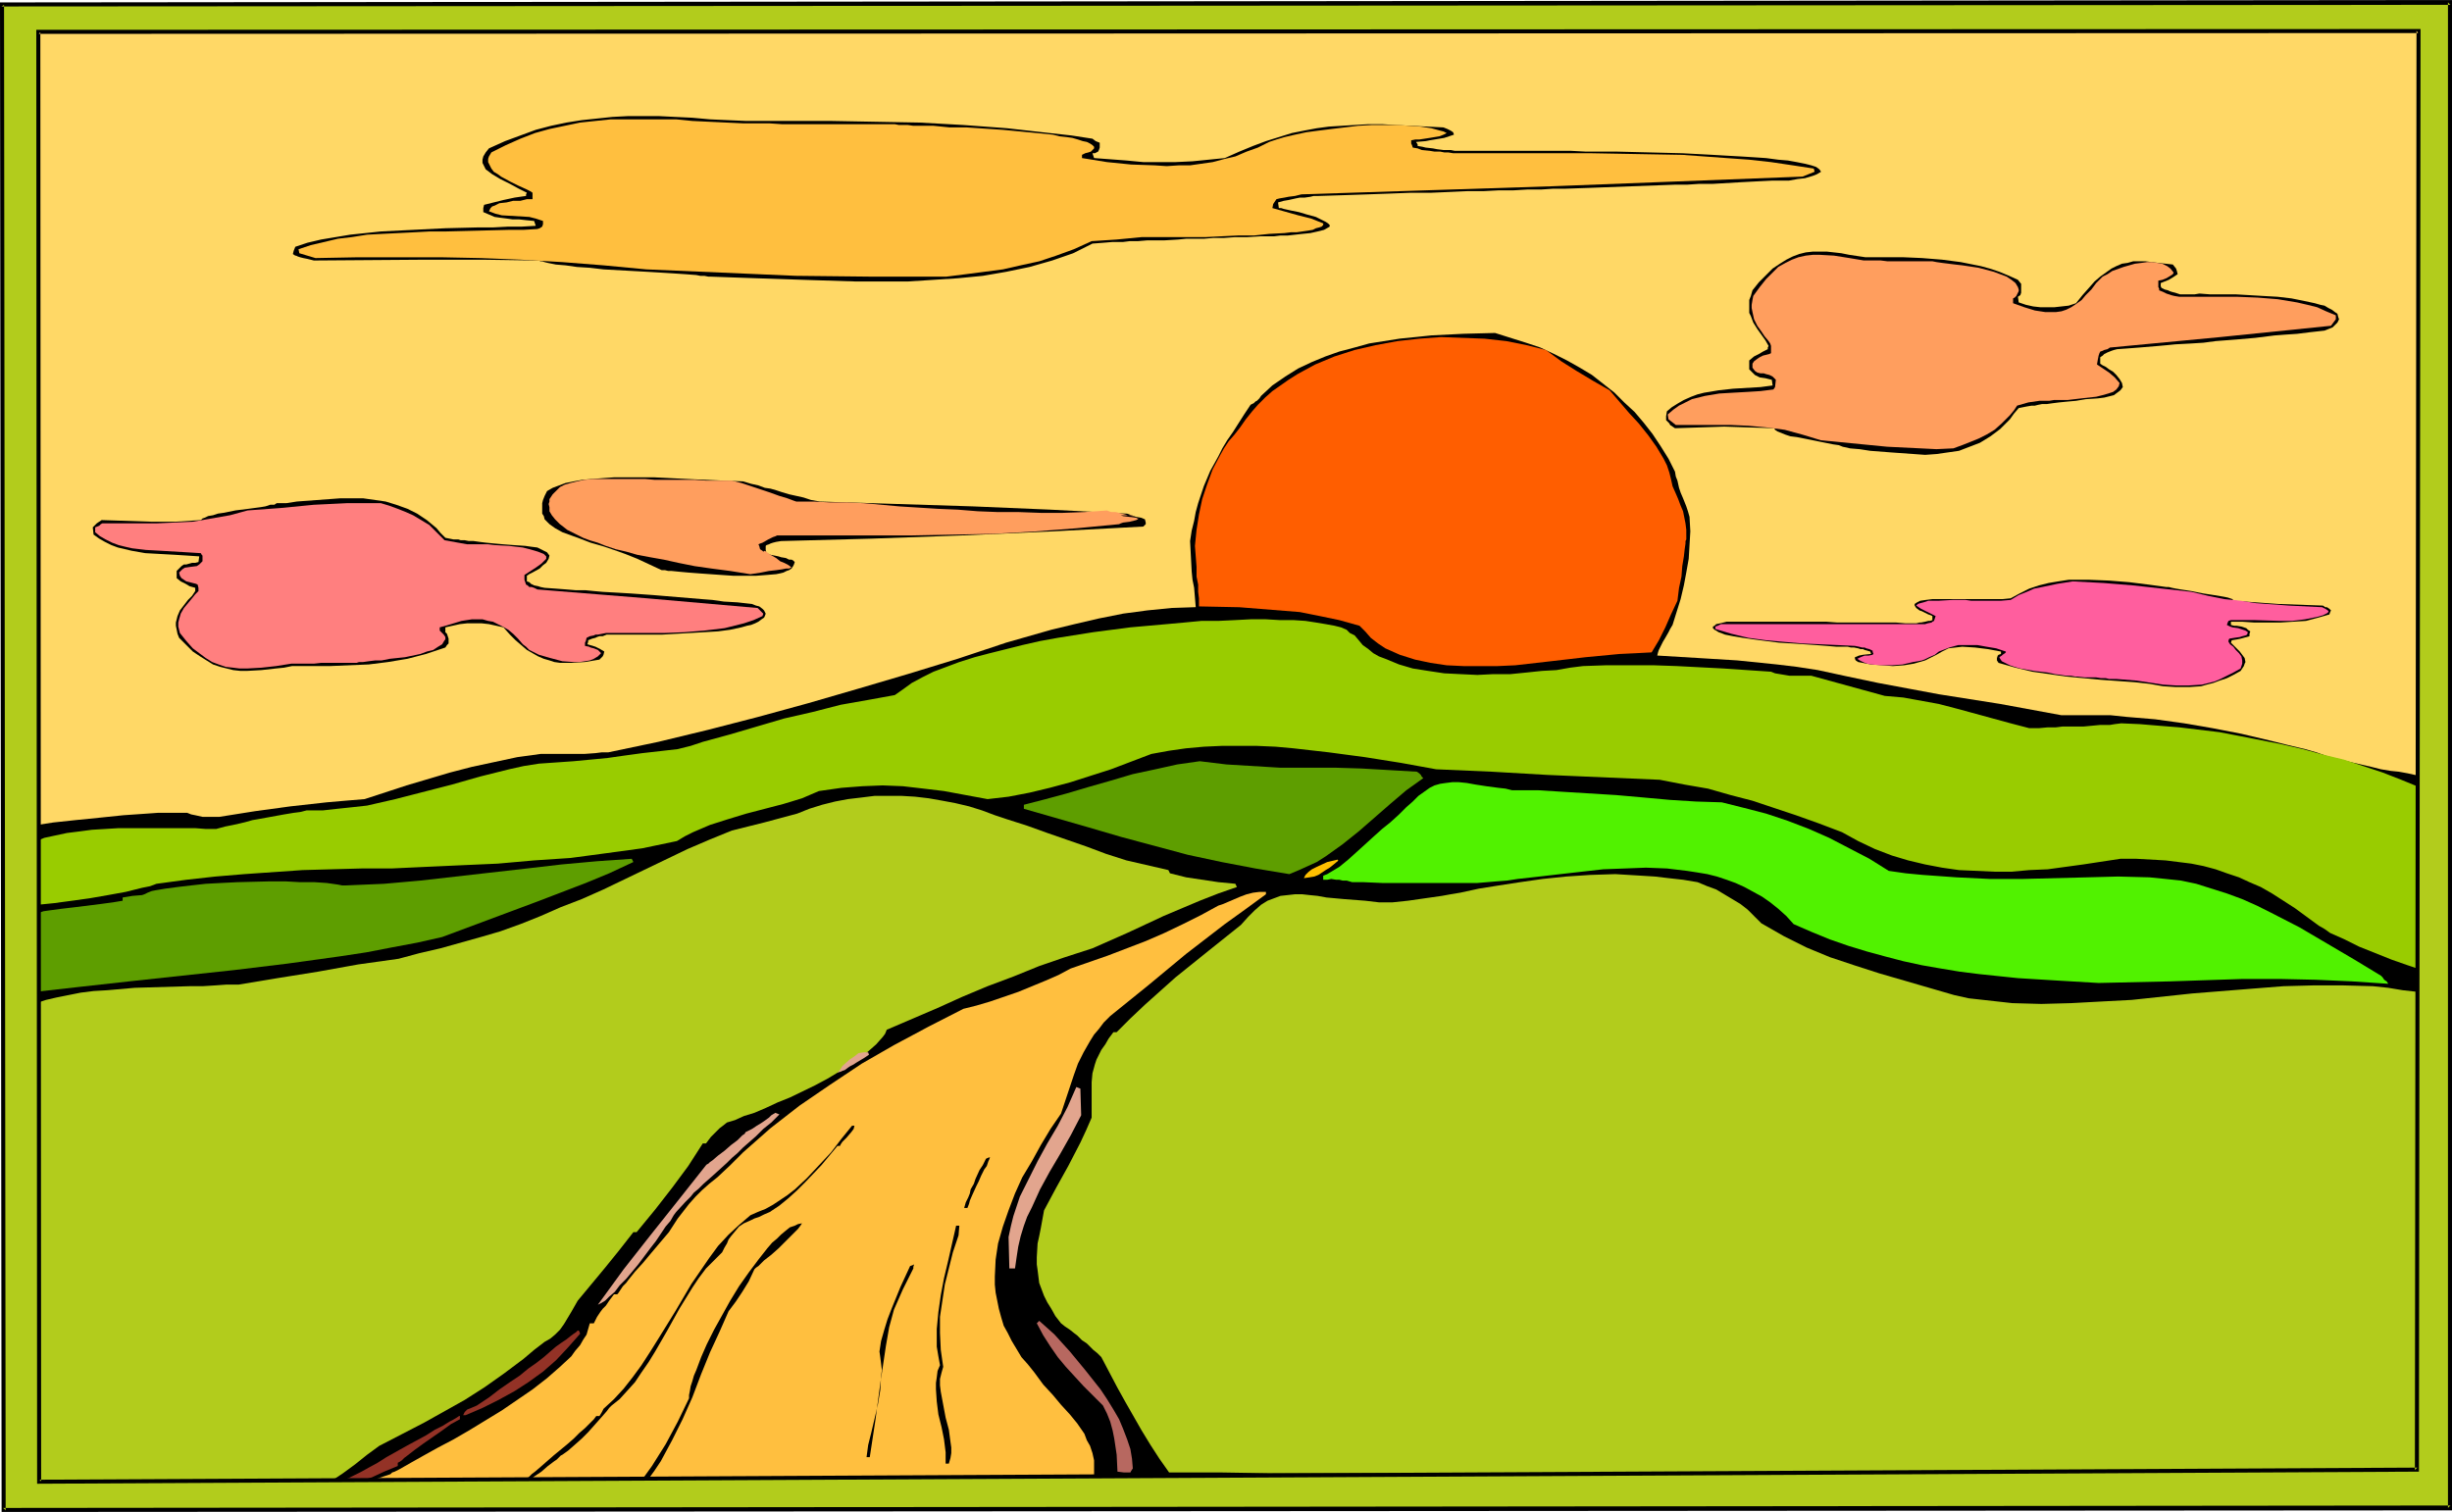 <?xml version="1.0" encoding="UTF-8" standalone="no"?>
<svg
   version="1.0"
   width="129.937mm"
   height="80.143mm"
   id="svg33"
   sodipodi:docname="Sunset 17.wmf"
   xmlns:inkscape="http://www.inkscape.org/namespaces/inkscape"
   xmlns:sodipodi="http://sodipodi.sourceforge.net/DTD/sodipodi-0.dtd"
   xmlns="http://www.w3.org/2000/svg"
   xmlns:svg="http://www.w3.org/2000/svg">
  <sodipodi:namedview
     id="namedview33"
     pagecolor="#ffffff"
     bordercolor="#000000"
     borderopacity="0.25"
     inkscape:showpageshadow="2"
     inkscape:pageopacity="0.0"
     inkscape:pagecheckerboard="0"
     inkscape:deskcolor="#d1d1d1"
     inkscape:document-units="mm" />
  <defs
     id="defs1">
    <pattern
       id="WMFhbasepattern"
       patternUnits="userSpaceOnUse"
       width="6"
       height="6"
       x="0"
       y="0" />
  </defs>
  <path
     style="fill:#000000;fill-opacity:1;fill-rule:evenodd;stroke:none"
     d="m 487.385,13.247 v 11.631 l -0.162,11.147 v 10.824 l -0.162,10.662 v 10.178 9.854 9.531 l -0.162,9.047 v 8.885 8.724 l -0.162,8.239 v 7.916 7.754 7.27 l -0.162,7.27 v 6.785 6.462 6.462 l -0.162,5.977 v 5.816 5.654 5.17 5.17 4.846 l -0.162,4.685 v 4.523 4.2 7.916 l -0.162,3.716 v 6.947 3.069 5.816 2.746 5.008 l -0.162,2.262 v 6.3 3.554 3.393 2.908 l -0.162,2.746 v 2.423 2.262 2.423 l -0.162,4.362 v 2.1 2.423 l -0.323,3.877 -0.323,3.716 h -0.646 l 0.162,1.292 0.162,1.292 -0.646,0.485 -0.646,0.485 -51.066,-0.646 -51.227,-0.646 -102.293,-0.969 -51.066,-0.323 -51.066,-0.323 -101.969,-0.808 -8.242,-0.646 -8.242,-0.646 -8.242,-0.485 -8.242,-0.485 -8.242,-0.323 -8.242,-0.162 H 17.13 8.888 8.403 l -0.485,0.162 -1.939,1.615 -0.485,0.162 H 5.01 v -0.646 -0.646 -5.008 -2.746 -3.069 l 0.162,-6.623 v -3.231 -3.231 l 0.162,-3.069 v -2.585 l 0.162,-1.292 v -1.131 -0.808 -0.808 -0.808 -0.323 l 0.162,-0.323 v -0.162 -4.685 l 0.162,-4.523 v -4.523 -4.2 l 0.162,-4.2 v -4.039 L 6.141,230.368 v -3.877 -3.716 -3.554 l 0.162,-6.947 0.162,-6.623 v -6.462 l 0.162,-6.139 v -5.977 l 0.162,-11.632 0.162,-11.47 0.162,-5.654 v -5.977 -5.977 l 0.162,-6.3 v -6.462 l 0.162,-6.785 v -7.108 -3.716 l 0.162,-3.716 v -3.877 -4.039 l 0.162,-4.2 V 95.96 91.598 87.075 L 7.918,82.39 V 77.543 L 8.08,72.535 V 67.366 62.196 56.704 l 0.162,-5.654 v -5.816 -5.977 L 8.403,32.956 V 26.494 L 8.565,20.032 V 13.085 6.139 L 9.211,1.939 10.504,1.454 11.797,0.969 h 0.97 0.646 l 0.808,0.162 h 2.101 0.808 4.848 l 1.616,0.162 h 5.818 2.262 5.494 3.07 6.787 l 3.878,0.162 h 8.565 4.848 5.01 l 5.494,0.162 h 5.656 5.979 6.464 6.949 10.827 l 3.878,0.162 h 8.08 4.04 8.726 l 4.363,0.162 h 9.373 4.848 4.848 5.171 10.342 l 5.333,0.162 h 5.494 5.656 11.635 l 5.979,0.162 h 6.141 6.302 6.464 6.464 6.626 l 6.787,0.162 h 6.949 7.11 7.272 l 7.272,0.162 h 7.434 7.595 7.757 7.918 l 8.08,0.162 h 8.242 8.403 8.403 8.726 l 8.726,0.162 h 9.05 9.05 l 9.373,0.162 h 9.373 9.534 9.858 9.858 l 10.181,0.162 h 10.181 l 10.342,0.162 h 10.666 10.666 10.989 l 0.646,1.292 0.323,1.131 0.162,1.131 0.162,1.292 v 2.423 z"
     id="path1" />
  <path
     style="fill:#ffd866;fill-opacity:1;fill-rule:evenodd;stroke:none"
     d="m 488.839,24.878 -0.162,32.794 0.162,32.794 v 32.956 32.794 l -0.646,-0.323 -0.97,-0.162 -1.131,-0.162 -1.131,-0.162 -1.293,-0.162 -1.454,-0.323 -1.778,-0.323 -1.616,-0.162 -1.939,-0.323 -1.939,-0.485 -2.101,-0.485 -2.101,-0.485 -4.525,-1.131 -2.262,-0.808 -2.262,-0.646 -3.394,-0.808 -3.232,-0.808 -6.141,-1.454 -5.818,-1.131 -5.656,-0.969 -5.818,-0.808 -5.818,-0.485 -3.07,-0.323 h -3.232 -3.232 -3.394 l -6.141,-1.131 -6.141,-1.131 -12.282,-1.939 -12.12,-2.262 -6.141,-1.292 -5.979,-1.292 -4.202,-0.646 -4.04,-0.485 -7.918,-0.808 -7.918,-0.485 -8.08,-0.485 0.162,-0.646 0.162,-0.485 0.485,-0.969 0.323,-0.646 0.485,-0.808 0.646,-1.131 0.323,-0.646 0.485,-0.808 1.616,-5.17 0.646,-2.746 0.485,-2.585 0.485,-2.746 0.162,-2.746 0.162,-2.746 -0.162,-2.908 -0.323,-1.131 -0.323,-0.969 -0.323,-0.808 -0.323,-0.808 -0.485,-1.131 -0.323,-0.969 -0.323,-1.454 -0.323,-0.808 -0.162,-0.969 -1.293,-2.585 -1.616,-2.585 -1.616,-2.423 -1.778,-2.262 -1.778,-2.1 -2.101,-1.939 -1.939,-1.939 -2.262,-1.777 -2.262,-1.777 -2.424,-1.454 -2.586,-1.454 -2.586,-1.292 -2.747,-1.292 -2.909,-0.969 -3.07,-0.969 -3.07,-0.969 -6.302,0.162 -6.464,0.323 -3.07,0.323 -3.232,0.323 -3.07,0.485 -3.07,0.485 -2.909,0.808 -3.07,0.808 -2.747,0.969 -2.747,1.131 -2.747,1.292 -2.586,1.615 -2.586,1.777 -2.262,2.1 -0.323,0.485 -0.323,0.323 -0.162,0.162 -0.323,0.162 -0.323,0.323 -0.646,0.323 -1.293,1.939 -1.131,1.777 -1.131,1.777 -1.131,1.615 -0.97,1.615 -0.808,1.615 -1.616,2.908 -1.293,3.069 -1.131,3.393 -0.485,1.777 -0.323,1.777 -0.485,1.939 -0.323,2.1 0.162,3.069 0.162,3.069 0.162,1.615 0.323,1.615 0.162,1.939 0.162,1.939 -4.848,0.162 -4.848,0.485 -4.848,0.646 -4.848,0.969 -4.848,1.131 -4.686,1.131 -4.525,1.292 -4.525,1.292 -9.696,3.231 -10.019,3.069 -9.858,2.908 -10.019,2.908 -10.019,2.746 -10.019,2.585 -10.019,2.423 -10.019,2.1 h -1.293 l -1.293,0.162 -2.262,0.162 h -8.726 l -4.686,0.646 -4.525,0.969 -4.525,0.969 -4.363,1.131 -8.726,2.585 -8.403,2.746 -3.878,0.323 -3.717,0.323 -7.272,0.808 -7.11,0.969 -7.11,1.131 h -1.939 -1.454 l -1.454,-0.323 -0.808,-0.162 -0.808,-0.323 h -3.717 -2.101 l -2.262,0.162 -4.686,0.323 -4.686,0.485 -4.848,0.485 -4.525,0.485 -2.101,0.323 -2.101,0.323 -1.939,0.162 -1.778,0.162 -0.323,-9.854 v -9.854 -19.547 L 2.747,106.622 3.232,87.075 3.878,67.204 5.171,27.625 5.656,7.754 5.818,6.139 6.141,4.685 H 34.906 L 64.155,4.523 H 93.405 L 122.816,4.362 152.389,4.2 h 29.734 l 59.469,-0.162 59.792,-0.162 h 29.573 l 29.734,0.162 h 29.411 l 29.411,0.162 29.088,0.162 28.926,0.323 h 1.131 l 1.293,0.162 h 1.616 1.616 l 1.616,0.162 1.454,0.162 1.293,0.323 0.646,0.162 0.485,0.323 z"
     id="path2" />
  <path
     style="fill:#99cc00;fill-opacity:1;fill-rule:evenodd;stroke:none"
     d="m 488.031,168.495 -0.323,26.656 -1.293,-0.323 -1.293,-0.485 -2.909,-0.969 -3.232,-1.131 -3.232,-1.292 -3.232,-1.292 -2.909,-1.454 -2.909,-1.292 -1.131,-0.808 -1.131,-0.646 -2.424,-1.777 -2.424,-1.777 -2.262,-1.454 -2.262,-1.454 -2.262,-1.292 -2.262,-0.969 -2.101,-0.969 -2.424,-0.808 -2.262,-0.808 -2.424,-0.646 -2.424,-0.485 -2.586,-0.323 -2.586,-0.323 -2.909,-0.162 -2.909,-0.162 h -3.232 l -7.434,1.131 -3.555,0.485 -3.555,0.485 -3.717,0.162 -3.555,0.323 h -3.394 l -3.555,-0.162 -3.555,-0.162 -3.394,-0.485 -3.394,-0.646 -3.394,-0.808 -3.232,-0.969 -3.394,-1.292 -3.394,-1.615 -3.232,-1.777 -4.686,-1.777 -4.525,-1.615 -4.363,-1.454 -4.363,-1.454 -4.363,-1.131 -4.525,-1.292 -4.686,-0.808 -5.01,-0.969 -22.462,-0.969 -11.15,-0.646 -11.15,-0.485 -7.11,-1.292 -7.11,-1.131 -7.272,-0.969 -7.11,-0.808 -3.555,-0.323 -3.717,-0.162 h -3.555 -3.555 l -3.555,0.162 -3.555,0.323 -3.394,0.485 -3.555,0.646 -8.08,3.069 -4.04,1.292 -4.04,1.292 -4.202,1.131 -4.04,0.969 -4.202,0.808 -4.202,0.485 -4.363,-0.808 -4.363,-0.808 -4.04,-0.485 -4.202,-0.485 -4.04,-0.162 -4.04,0.162 -4.202,0.323 -2.262,0.323 -2.262,0.323 -3.394,1.454 -3.717,1.131 -3.717,0.969 -3.717,0.969 -3.717,1.131 -3.555,1.131 -3.394,1.454 -1.616,0.808 -1.616,0.969 -6.949,1.454 -7.11,0.969 -7.272,0.969 -7.272,0.485 -7.272,0.646 -7.272,0.323 -7.11,0.323 -6.949,0.323 h -5.979 l -5.979,0.162 -5.818,0.162 -11.635,0.808 -5.818,0.485 -5.818,0.646 -5.979,0.808 -1.293,0.485 -1.616,0.323 -3.232,0.808 -3.555,0.646 -3.717,0.646 -3.555,0.485 -3.555,0.485 -3.232,0.323 -1.454,0.162 -1.454,0.162 v -1.777 l 0.162,-1.454 v -3.393 -0.969 -1.292 l 0.162,-0.969 v -0.808 l 0.162,-1.454 1.778,-0.808 1.939,-0.808 2.262,-0.485 2.262,-0.485 2.586,-0.323 2.424,-0.323 5.333,-0.323 h 5.333 5.171 2.586 2.262 l 2.101,0.162 h 2.101 l 1.778,-0.485 1.616,-0.323 1.454,-0.323 1.293,-0.323 1.131,-0.323 0.97,-0.162 1.778,-0.323 3.555,-0.646 0.97,-0.162 0.97,-0.162 1.293,-0.162 1.293,-0.323 h 3.232 l 2.909,-0.323 3.07,-0.323 2.909,-0.323 5.656,-1.292 5.656,-1.454 5.656,-1.454 5.656,-1.615 5.818,-1.454 2.909,-0.646 3.07,-0.485 6.949,-0.485 6.787,-0.646 3.394,-0.485 3.555,-0.485 7.11,-0.808 2.586,-0.646 2.424,-0.808 5.333,-1.454 5.494,-1.615 5.494,-1.615 5.656,-1.292 5.656,-1.454 5.494,-0.969 5.333,-0.969 1.616,-1.131 1.778,-1.292 2.101,-1.131 2.262,-1.131 2.586,-0.969 2.586,-0.969 3.07,-0.969 3.07,-0.808 3.232,-0.808 3.232,-0.808 3.555,-0.808 3.555,-0.646 7.11,-1.131 7.434,-0.969 7.272,-0.646 3.555,-0.323 3.394,-0.323 h 3.394 l 3.394,-0.162 3.07,-0.162 h 3.07 l 2.747,0.162 h 2.747 l 2.424,0.162 2.101,0.323 1.939,0.323 1.778,0.323 1.293,0.323 1.131,0.485 0.646,0.646 0.97,0.485 0.808,0.969 0.808,0.969 1.131,0.808 0.97,0.808 1.131,0.646 1.293,0.485 2.747,1.131 2.747,0.808 3.07,0.485 3.232,0.485 3.232,0.162 3.394,0.162 3.232,-0.162 h 3.394 l 3.232,-0.323 3.07,-0.323 2.909,-0.162 2.747,-0.485 2.586,-0.323 4.686,-0.162 h 4.686 4.686 l 4.686,0.162 9.373,0.485 9.534,0.646 0.808,0.323 0.97,0.162 0.97,0.162 0.97,0.162 h 2.262 2.101 l 14.706,4.039 3.717,0.323 3.555,0.646 3.555,0.646 3.717,0.969 7.11,1.939 3.555,0.969 3.717,0.969 h 1.939 l 1.778,-0.162 h 1.616 l 1.293,-0.162 h 1.293 0.97 1.939 l 3.394,-0.323 h 1.939 l 0.97,-0.162 1.293,-0.162 3.717,0.162 3.878,0.323 4.04,0.323 4.04,0.485 4.04,0.485 4.202,0.808 8.242,1.615 4.202,0.969 4.202,1.131 4.04,0.969 3.878,1.292 3.878,1.292 3.717,1.454 3.555,1.454 3.394,1.454 0.162,4.685 z"
     id="path3" />
  <path
     style="fill:#b2cc1c;fill-opacity:1;fill-rule:evenodd;stroke:none"
     d="m 487.708,219.383 v 3.393 3.231 3.231 l -0.162,3.069 v 5.654 2.746 7.754 l -0.162,4.523 v 8.239 3.716 26.171 1.131 0.808 l -0.162,1.777 -14.867,0.162 -14.382,0.162 -14.221,0.162 h -14.059 l -28.28,0.162 H 357.459 l -7.595,-0.162 h -15.675 -8.08 -8.242 l -8.403,-0.162 h -17.453 -9.05 -9.211 -9.534 -9.696 l -10.019,-0.162 h -10.342 l -1.939,-2.746 -1.778,-2.746 -1.778,-2.908 -3.232,-5.654 -1.616,-2.908 -3.232,-6.139 -0.808,-0.808 -0.808,-0.646 -1.293,-1.292 -0.97,-0.646 -0.97,-0.969 -0.646,-0.485 -0.808,-0.646 -0.97,-0.646 -0.808,-0.646 -1.131,-1.454 -0.808,-1.454 -0.808,-1.292 -0.646,-1.292 -0.485,-1.292 -0.485,-1.292 -0.162,-1.292 -0.162,-1.292 -0.162,-1.131 v -1.454 l 0.162,-2.746 0.323,-1.454 0.323,-1.615 0.323,-1.777 0.323,-1.777 2.424,-4.523 2.424,-4.362 2.424,-4.685 1.131,-2.423 1.131,-2.585 v -1.454 -1.292 -1.131 -1.131 -2.1 l 0.162,-1.777 0.485,-1.777 0.323,-0.969 0.485,-0.969 0.485,-0.969 0.808,-1.131 0.646,-1.131 0.97,-1.292 h 0.646 l 2.747,-2.746 2.909,-2.746 3.07,-2.746 3.07,-2.746 6.626,-5.331 6.464,-5.17 1.454,-1.615 1.293,-1.292 1.293,-1.131 1.293,-0.808 1.293,-0.485 1.293,-0.485 1.454,-0.162 1.454,-0.162 h 1.454 l 1.454,0.162 1.616,0.162 1.778,0.323 1.778,0.162 1.778,0.162 2.101,0.162 2.101,0.162 2.747,0.323 h 2.747 l 3.07,-0.323 3.394,-0.485 3.394,-0.485 1.778,-0.323 1.939,-0.323 3.717,-0.808 4.04,-0.646 4.202,-0.646 4.525,-0.646 4.686,-0.485 4.848,-0.323 5.01,-0.162 5.333,0.323 2.586,0.162 2.747,0.323 2.909,0.323 2.909,0.485 1.939,0.808 1.778,0.646 1.616,0.969 1.616,0.969 1.616,0.969 1.454,1.131 1.293,1.292 1.454,1.454 2.262,1.292 2.262,1.292 2.262,1.131 2.262,1.131 4.686,1.939 4.848,1.615 5.01,1.615 5.01,1.454 5.01,1.454 5.01,1.454 2.909,0.646 2.909,0.323 2.909,0.323 2.909,0.323 5.818,0.162 5.979,-0.162 5.979,-0.323 6.141,-0.323 12.12,-1.292 12.12,-0.969 6.141,-0.485 5.979,-0.162 h 5.979 l 5.979,0.162 3.07,0.323 2.909,0.485 2.909,0.323 2.909,0.646 0.323,0.646 0.162,0.808 0.162,0.969 0.162,1.292 0.162,1.292 v 1.454 3.231 3.231 l -0.162,1.615 v 1.454 1.292 l -0.162,1.131 v 0.969 z"
     id="path4" />
  <path
     style="fill:#51f200;fill-opacity:1;fill-rule:evenodd;stroke:none"
     d="m 478.335,197.089 -7.272,-0.485 -7.272,-0.323 -7.272,-0.162 h -7.272 l -14.544,0.485 -14.382,0.323 -8.242,-0.485 -7.918,-0.485 -7.757,-0.808 -3.878,-0.485 -3.878,-0.646 -3.717,-0.646 -3.717,-0.808 -3.717,-0.969 -3.555,-0.969 -3.717,-1.131 -3.717,-1.292 -3.555,-1.454 -3.717,-1.615 -1.454,-1.615 -1.616,-1.454 -1.616,-1.292 -1.616,-1.131 -1.778,-0.969 -1.778,-0.969 -1.778,-0.808 -1.778,-0.646 -1.939,-0.646 -1.939,-0.485 -1.939,-0.323 -2.101,-0.323 -4.04,-0.485 -4.202,-0.162 -4.202,0.162 -4.363,0.162 -8.565,0.969 -4.202,0.485 -4.363,0.485 -2.101,0.323 -2.101,0.162 -3.878,0.323 h -16.968 -1.131 -0.97 l -3.717,-0.162 h -1.131 -1.131 l -1.131,-0.323 h -0.808 l -0.646,-0.162 h -0.646 l -0.97,-0.162 -0.808,0.162 h -0.808 v -0.808 l 0.808,-0.323 0.808,-0.485 1.616,-0.969 1.778,-1.454 1.616,-1.454 3.555,-3.231 1.616,-1.454 1.616,-1.292 1.778,-1.615 1.454,-1.454 1.293,-1.131 1.131,-1.131 1.131,-0.808 1.131,-0.808 0.97,-0.485 1.131,-0.323 1.131,-0.162 1.293,-0.162 h 1.293 l 1.616,0.162 1.778,0.323 2.101,0.323 2.424,0.323 1.454,0.162 1.293,0.323 h 5.171 l 5.171,0.323 10.504,0.646 5.494,0.485 5.333,0.485 5.171,0.323 5.171,0.162 4.525,1.131 4.363,1.131 4.363,1.454 4.202,1.615 4.04,1.777 4.04,2.1 4.04,2.1 3.878,2.423 3.394,0.485 3.394,0.323 6.787,0.485 6.626,0.323 h 6.626 l 6.464,-0.162 6.464,-0.162 6.141,-0.162 6.302,0.162 3.232,0.323 3.07,0.323 3.07,0.646 3.07,0.969 3.07,0.969 3.07,1.131 2.909,1.292 2.909,1.454 5.656,2.908 5.494,3.231 5.494,3.231 5.333,3.231 0.323,0.323 0.323,0.485 0.485,0.323 z"
     id="path5" />
  <path
     style="fill:#000000;fill-opacity:1;fill-rule:evenodd;stroke:none"
     d="m 364.731,34.41 -0.808,0.485 -0.808,0.323 -1.616,0.485 -1.454,0.162 -1.778,0.323 h -3.394 l -3.232,0.162 -3.07,0.162 -2.747,0.162 -2.747,0.162 h -2.747 l -2.424,0.162 h -2.424 l -4.363,0.162 -4.363,0.162 -8.565,0.323 -4.686,0.162 h -2.424 l -2.424,0.162 h -2.747 l -2.747,0.162 h -2.909 l -3.07,0.162 h -3.232 l -3.555,0.162 -3.717,0.162 h -4.04 l -4.202,0.162 -4.525,0.162 -4.848,0.162 -5.171,0.162 h -0.808 l -0.646,0.162 -1.131,0.162 h -0.97 l -0.808,0.162 -1.454,0.323 -0.97,0.162 -1.131,0.323 0.162,1.131 h 0.485 l 0.485,0.162 1.454,0.323 1.616,0.323 1.616,0.485 1.778,0.485 1.293,0.646 0.646,0.323 0.485,0.323 0.323,0.323 v 0.323 l -1.131,0.646 -1.293,0.323 -1.454,0.323 -1.616,0.162 -1.454,0.162 -1.454,0.162 h -1.454 l -1.293,0.162 h -2.747 l -2.586,0.162 h -2.424 l -2.262,0.162 h -2.101 l -1.939,0.162 h -1.778 -1.778 l -1.616,0.162 -2.747,0.162 h -1.293 -2.101 l -1.939,0.162 h -1.616 l -1.293,0.162 h -1.131 -0.97 l -1.939,0.162 -2.101,0.162 -1.939,0.969 -1.939,0.969 -4.202,1.454 -4.525,1.292 -4.686,0.969 -4.686,0.808 -5.01,0.485 -5.01,0.323 -5.01,0.323 h -5.171 -5.171 l -10.181,-0.323 -4.848,-0.162 -4.848,-0.162 -4.686,-0.162 -4.525,-0.162 h -0.485 l -0.808,-0.162 h -0.808 l -0.808,-0.162 -2.101,-0.162 -2.424,-0.162 -2.586,-0.162 -2.747,-0.162 -2.909,-0.162 -5.818,-0.323 -2.747,-0.323 -2.586,-0.162 -2.262,-0.323 -1.939,-0.162 -0.808,-0.162 -0.808,-0.162 -0.646,-0.162 -0.485,-0.162 h -0.323 l -0.323,-0.162 -11.312,-0.162 H 85.163 l -22.301,0.162 -1.293,-0.323 -0.808,-0.162 -0.646,-0.162 -0.485,-0.162 -0.323,-0.162 h -0.162 l -0.485,-0.323 0.162,-0.646 0.323,-0.808 2.424,-0.808 2.747,-0.646 2.909,-0.485 2.909,-0.485 3.07,-0.323 3.07,-0.323 6.464,-0.323 6.464,-0.323 6.464,-0.162 h 3.07 l 3.07,-0.162 h 2.747 l 2.747,-0.162 -0.162,-0.485 -0.162,-0.485 -1.616,-0.162 -1.454,-0.162 h -1.293 l -1.131,-0.162 -1.293,-0.162 -1.131,-0.162 -1.131,-0.485 -1.131,-0.485 v -0.808 l 0.162,-0.646 1.939,-0.485 1.939,-0.485 2.262,-0.485 2.262,-0.323 v -0.323 l 0.162,-0.323 -1.616,-0.808 -1.778,-0.969 -1.939,-0.969 -1.616,-0.969 -0.646,-0.485 -0.646,-0.485 -0.323,-0.646 -0.323,-0.646 v -0.646 l 0.162,-0.646 0.485,-0.808 0.646,-0.808 3.232,-1.454 3.07,-1.131 3.07,-1.131 3.07,-0.808 3.07,-0.646 3.07,-0.485 3.07,-0.323 3.07,-0.323 3.07,-0.162 h 6.302 l 3.232,0.162 3.394,0.162 3.555,0.323 3.555,0.162 3.717,0.162 h 17.13 l 8.726,0.162 8.888,0.162 8.726,0.485 8.726,0.646 8.565,0.969 4.363,0.485 4.202,0.646 0.646,0.485 0.808,0.323 v 0.969 l -0.162,0.485 -0.162,0.323 -0.323,0.162 -0.323,0.162 h -0.485 l 0.323,0.969 6.464,0.485 3.394,0.323 h 3.232 3.232 l 3.394,-0.162 3.232,-0.323 3.232,-0.323 2.909,-1.292 2.747,-1.131 2.586,-0.969 2.586,-0.808 2.586,-0.808 2.424,-0.485 2.586,-0.485 2.424,-0.323 2.586,-0.162 2.586,-0.162 2.747,-0.162 h 2.747 l 2.747,0.162 3.07,0.162 3.232,0.162 3.232,0.162 0.808,0.323 0.646,0.323 0.485,0.323 0.162,0.485 -1.939,0.646 -1.939,0.323 -0.97,0.162 -0.808,0.162 -1.939,0.162 0.323,0.485 v 0.323 l 0.97,0.162 0.646,0.162 1.454,0.162 0.808,0.162 1.293,0.162 h 0.646 0.808 l 0.808,0.162 h 1.131 22.139 l 3.07,0.162 h 6.302 l 6.464,0.162 6.464,0.162 6.141,0.323 2.747,0.162 2.909,0.162 2.586,0.162 2.424,0.162 2.424,0.323 1.939,0.162 1.778,0.323 1.616,0.323 1.293,0.323 0.97,0.323 0.646,0.485 z"
     id="path6" />
  <path
     style="fill:#ffbf3f;fill-opacity:1;fill-rule:evenodd;stroke:none"
     d="m 363.438,34.41 -2.424,0.969 -50.258,1.939 -25.048,0.808 -25.048,0.808 -1.293,0.323 -1.293,0.162 -0.808,0.162 -0.97,0.162 -0.646,0.162 -0.323,0.485 -0.323,0.485 -0.162,0.808 5.171,1.454 2.586,0.646 2.424,0.969 v 0.323 l -0.323,0.323 -0.485,0.162 -0.646,0.162 -0.646,0.323 -0.97,0.162 -1.131,0.162 -1.131,0.162 h -1.131 l -1.293,0.162 -3.07,0.162 -3.07,0.323 h -3.232 l -6.464,0.323 h -3.07 -2.909 -6.787 l -5.01,0.485 -5.01,0.323 -3.555,1.615 -3.555,1.292 -3.394,1.131 -3.717,0.808 -3.555,0.808 -3.717,0.485 -3.717,0.485 -3.878,0.485 h -7.757 -7.595 l -14.867,-0.162 -14.867,-0.646 -15.029,-0.646 -8.565,-0.808 -8.242,-0.646 -8.242,-0.485 -8.08,-0.323 -8.08,-0.162 H 79.992 71.75 l -8.565,0.162 -1.616,-0.485 -1.616,-0.485 -0.162,-0.808 2.424,-0.808 2.747,-0.646 2.747,-0.646 2.747,-0.323 3.07,-0.485 3.07,-0.162 6.464,-0.323 3.07,-0.162 h 3.232 l 6.464,-0.162 6.141,-0.162 h 2.909 l 2.747,-0.162 0.485,-0.162 0.485,-0.323 0.162,-0.485 v -0.646 l -1.454,-0.485 -1.293,-0.323 -2.747,-0.162 -2.747,-0.162 -1.293,-0.323 -1.293,-0.485 0.162,-0.323 0.162,-0.323 0.323,-0.323 0.485,-0.162 0.97,-0.485 1.454,-0.162 1.293,-0.323 h 1.454 l 1.293,-0.323 h 1.131 v -0.646 -0.646 l -0.485,-0.323 -0.646,-0.323 -1.778,-0.808 -1.616,-0.808 -1.778,-0.969 -0.646,-0.485 -0.808,-0.485 -0.485,-0.646 -0.323,-0.646 -0.323,-0.646 v -0.646 l 0.162,-0.485 0.485,-0.808 2.909,-1.454 2.909,-1.292 2.909,-1.131 2.909,-0.808 3.07,-0.646 3.07,-0.646 3.07,-0.323 3.07,-0.323 h 3.232 3.232 6.626 l 3.232,0.323 3.394,0.162 6.949,0.323 h 5.171 l 2.424,0.162 h 1.293 1.454 3.232 2.101 14.059 0.485 l 0.808,0.162 h 0.808 0.97 l 1.131,0.162 h 1.293 1.293 1.454 l 3.232,0.323 h 3.394 l 7.272,0.485 3.394,0.323 3.394,0.323 3.232,0.323 1.293,0.323 1.454,0.162 1.131,0.162 1.131,0.323 0.97,0.323 0.808,0.162 0.646,0.323 0.485,0.323 0.323,0.323 v 0.323 l -0.323,0.323 -0.323,0.323 -0.485,0.162 -0.646,0.162 -0.646,0.323 v 0.323 0.323 l 5.01,0.808 4.848,0.485 4.686,0.162 2.424,0.162 2.424,-0.162 h 2.262 l 2.262,-0.323 2.262,-0.323 2.424,-0.646 2.101,-0.485 2.262,-0.969 2.262,-0.808 2.262,-1.131 1.454,-0.485 1.616,-0.485 2.101,-0.485 2.262,-0.485 2.424,-0.323 2.586,-0.323 5.333,-0.646 2.747,-0.162 h 2.747 2.424 l 2.424,0.162 2.262,0.162 2.101,0.323 1.778,0.485 0.646,0.162 0.646,0.323 -0.646,0.323 -0.808,0.323 -1.939,0.323 -2.101,0.323 h -0.808 l -0.808,0.162 v 0.323 0.323 l 0.162,0.323 0.162,0.485 0.97,0.162 0.808,0.323 1.616,0.162 0.97,0.162 h 1.131 l 0.808,0.162 h 0.808 l 0.97,0.162 h 1.131 26.502 l 9.05,0.162 9.211,0.162 8.888,0.646 4.525,0.323 4.363,0.485 4.363,0.646 4.202,0.646 z"
     id="path7" />
  <path
     style="fill:#000000;fill-opacity:1;fill-rule:evenodd;stroke:none"
     d="m 468.478,63.973 -0.323,0.646 -0.323,0.323 -0.323,0.323 -0.323,0.323 -0.808,0.323 -0.808,0.323 -2.909,0.323 -2.586,0.323 -2.424,0.162 -2.101,0.162 -3.878,0.485 -3.717,0.323 -2.101,0.162 -2.101,0.162 -2.424,0.323 -2.586,0.162 -3.07,0.162 -1.616,0.162 -1.778,0.162 -1.939,0.162 -1.939,0.162 -2.101,0.162 -2.262,0.162 -0.646,0.162 -0.485,0.162 -0.808,0.323 -0.646,0.323 -0.323,0.323 -0.485,0.323 v 1.292 l 0.485,0.323 0.646,0.323 0.646,0.485 0.808,0.485 0.646,0.646 0.646,0.808 0.485,0.808 0.162,0.808 -0.485,0.646 -0.646,0.485 -0.646,0.485 -0.646,0.162 -1.293,0.323 -1.293,0.162 -2.424,0.162 -1.939,0.323 -1.778,0.162 -1.616,0.162 -1.293,0.162 -1.131,0.162 h -0.97 l -0.808,0.162 -0.646,0.162 h -0.646 l -0.97,0.162 -1.616,0.323 -0.97,1.131 -0.808,1.131 -0.97,0.969 -0.97,0.969 -1.939,1.454 -2.101,1.292 -2.101,0.808 -2.101,0.808 -2.262,0.323 -2.262,0.323 -2.262,0.162 -2.262,-0.162 -4.525,-0.323 -2.101,-0.162 -2.101,-0.162 -2.101,-0.323 -1.939,-0.162 -0.646,-0.162 -0.808,-0.162 -0.808,-0.323 -1.131,-0.162 -2.424,-0.485 -4.848,-0.969 -1.293,-0.162 -0.97,-0.323 -0.808,-0.323 -0.808,-0.323 -0.485,-0.323 -0.162,-0.323 -5.01,-0.162 -5.01,-0.162 -9.858,0.323 -0.485,-0.323 -0.485,-0.323 -0.162,-0.323 -0.162,-0.162 -0.485,-0.485 v -0.808 l 0.162,-0.969 0.97,-0.808 1.293,-0.808 1.131,-0.646 1.454,-0.646 1.293,-0.485 1.293,-0.323 2.909,-0.485 2.909,-0.323 2.747,-0.162 2.747,-0.162 2.424,-0.323 -0.162,-1.131 -0.646,-0.162 -0.646,-0.162 -1.131,-0.162 -0.97,-0.485 -0.485,-0.485 -0.646,-0.646 v -0.969 -0.808 l 0.97,-0.808 0.97,-0.485 0.808,-0.485 0.97,-0.485 v -0.323 l 0.162,-0.323 -0.646,-1.131 -0.808,-1.131 -0.808,-1.131 -0.808,-1.292 -0.485,-1.292 -0.323,-0.646 V 61.873 61.065 60.096 l 0.323,-0.808 0.323,-1.131 1.293,-1.615 1.454,-1.454 1.293,-1.292 1.454,-0.969 1.293,-0.808 1.293,-0.646 1.293,-0.485 1.293,-0.323 1.454,-0.162 h 1.293 1.454 l 1.454,0.162 1.454,0.162 1.616,0.323 3.232,0.485 h 7.595 l 3.717,0.162 4.04,0.323 3.717,0.485 4.04,0.808 1.778,0.485 1.939,0.646 1.939,0.808 1.778,0.808 0.646,0.808 v 1.131 0.646 l -0.162,0.485 -0.485,0.323 0.162,1.131 1.454,0.485 1.454,0.323 1.454,0.162 h 1.454 1.293 l 1.454,-0.162 1.454,-0.162 1.454,-0.485 1.293,-1.615 1.293,-1.454 1.131,-1.292 1.131,-0.969 1.131,-0.808 1.131,-0.808 0.97,-0.485 1.131,-0.485 1.131,-0.162 1.131,-0.323 h 1.131 1.293 l 2.586,0.323 1.454,0.162 1.454,0.162 0.646,0.808 0.162,0.485 0.162,0.646 -0.97,0.646 -0.808,0.485 -0.808,0.323 -0.808,0.323 v 0.485 0.162 l 0.162,0.323 0.646,0.323 0.646,0.162 0.323,0.162 0.485,0.162 0.646,0.162 0.97,0.323 h 2.909 l 0.97,-0.162 2.101,0.162 h 2.424 2.747 l 5.494,0.323 2.909,0.162 2.747,0.323 2.424,0.485 2.262,0.485 1.131,0.323 0.808,0.162 0.808,0.485 0.646,0.323 0.646,0.485 0.485,0.323 0.162,0.646 z"
     id="path8" />
  <path
     style="fill:#ff9e5e;fill-opacity:1;fill-rule:evenodd;stroke:none"
     d="m 467.831,63.973 -0.485,0.646 -0.485,0.646 -22.139,2.262 -22.139,2.1 -0.485,0.323 -0.646,0.162 -0.323,0.162 -0.485,0.162 -0.162,0.323 -0.162,0.485 -0.162,0.808 -0.162,0.969 2.424,1.615 1.131,0.969 0.97,1.131 -0.162,0.646 -0.485,0.646 -0.646,0.485 -0.97,0.323 -1.131,0.323 -1.293,0.323 -2.909,0.323 -2.747,0.323 h -1.454 -1.293 l -0.97,0.162 h -1.939 l -2.262,0.323 -2.262,0.646 -0.646,0.969 -0.808,0.969 -1.616,1.615 -1.454,1.292 -1.616,0.969 -1.616,0.808 -1.616,0.646 -1.616,0.646 -1.778,0.646 -3.394,0.162 -3.232,-0.162 -6.626,-0.323 -6.626,-0.646 -6.626,-0.646 -3.717,-1.131 -3.555,-0.969 -3.717,-0.485 -3.555,-0.323 -3.555,-0.162 h -3.555 -3.717 -1.939 -1.778 l -1.454,-1.131 -0.162,-0.969 1.131,-0.969 1.131,-0.808 1.293,-0.646 1.293,-0.646 1.293,-0.323 1.293,-0.323 2.909,-0.485 2.747,-0.162 2.909,-0.162 2.586,-0.162 2.586,-0.323 0.323,-0.485 0.162,-1.454 -0.646,-0.646 -0.646,-0.323 -0.646,-0.162 -0.485,-0.162 h -0.646 l -0.646,-0.162 -0.485,-0.323 -0.485,-0.646 v -0.808 l 0.323,-0.485 0.646,-0.485 0.485,-0.323 0.646,-0.323 0.646,-0.162 0.646,-0.162 0.323,-0.162 v -1.454 l -0.162,-0.485 -0.323,-0.485 -0.808,-0.969 -0.646,-0.969 -0.808,-1.131 -0.646,-1.292 -0.323,-1.454 -0.162,-0.808 V 61.065 l 0.162,-0.969 0.162,-0.808 1.293,-1.777 1.293,-1.615 1.293,-1.292 1.131,-1.131 1.454,-0.808 1.293,-0.646 1.293,-0.485 1.454,-0.323 1.454,-0.162 h 1.293 l 2.909,0.162 3.07,0.485 2.909,0.485 h 2.262 1.131 l 1.293,0.162 h 1.454 0.808 6.302 0.485 l 0.808,0.162 1.131,0.162 1.293,0.162 1.293,0.162 1.454,0.162 3.232,0.485 3.07,0.808 1.293,0.485 1.293,0.485 0.97,0.646 0.808,0.646 0.485,0.808 0.162,0.485 v 0.323 l -0.162,0.323 -0.162,0.323 -0.162,0.323 -0.323,0.323 -0.323,0.162 v 0.485 0.485 l 2.262,0.808 2.101,0.646 2.101,0.323 h 1.131 0.97 l 1.131,-0.162 0.97,-0.323 0.97,-0.485 0.97,-0.646 1.131,-0.808 0.808,-0.969 1.131,-1.131 0.97,-1.292 0.646,-0.646 0.646,-0.646 0.97,-0.485 0.97,-0.646 2.262,-0.808 2.262,-0.646 1.293,-0.162 1.131,-0.162 h 0.97 l 1.131,0.162 0.97,0.162 0.97,0.485 0.646,0.485 0.646,0.808 -0.162,0.323 -0.485,0.323 -0.808,0.485 -0.808,0.323 -0.808,0.162 v 0.485 0.323 0.485 l 0.162,0.323 v 0.323 l 0.808,0.323 0.646,0.323 0.485,0.162 0.485,0.162 0.646,0.162 0.97,0.162 h 11.635 l 4.04,0.162 4.04,0.323 3.878,0.646 2.101,0.485 1.939,0.485 1.778,0.808 1.939,0.808 v 0.323 z"
     id="path9" />
  <path
     style="fill:#000000;fill-opacity:1;fill-rule:evenodd;stroke:none"
     d="m 153.358,122.938 -0.323,-0.646 -0.323,-0.323 -0.646,-0.485 -0.646,-0.162 -0.808,-0.323 -2.909,-0.323 -2.747,-0.162 -2.262,-0.323 -2.101,-0.162 -3.878,-0.323 -3.878,-0.323 -1.939,-0.162 -2.262,-0.162 -2.262,-0.162 -2.747,-0.162 -2.909,-0.162 -1.778,-0.162 -1.616,-0.162 h -1.939 l -1.939,-0.162 -2.101,-0.162 -2.262,-0.162 -0.808,-0.162 -0.485,-0.162 -0.808,-0.162 -0.646,-0.323 -0.323,-0.323 -0.485,-0.162 v -1.131 l 0.485,-0.323 0.646,-0.323 1.454,-0.808 0.646,-0.646 0.646,-0.485 0.485,-0.808 0.162,-0.646 -0.485,-0.646 -0.646,-0.323 -1.293,-0.646 -1.293,-0.162 -1.131,-0.162 -2.424,-0.162 -2.101,-0.162 -1.778,-0.162 -1.616,-0.162 -1.293,-0.162 -1.131,-0.162 h -0.97 l -0.808,-0.162 h -0.808 l -0.485,-0.162 h -0.97 l -1.616,-0.323 -0.97,-0.969 -0.808,-0.969 -1.939,-1.615 -1.939,-1.292 -1.939,-0.969 -2.262,-0.808 -2.101,-0.646 -2.262,-0.323 -2.262,-0.323 h -2.262 -2.262 l -4.363,0.323 -4.363,0.323 -2.101,0.323 h -1.939 l -0.485,0.323 h -0.808 l -0.97,0.323 -0.97,0.162 -2.424,0.323 -2.586,0.323 -2.424,0.485 -1.131,0.162 -0.97,0.323 -0.97,0.162 -0.646,0.323 -0.485,0.162 -0.323,0.323 -5.01,0.323 h -5.01 l -9.858,-0.323 -0.485,0.323 -0.485,0.323 -0.162,0.162 -0.162,0.162 -0.485,0.485 0.162,1.454 1.131,0.808 1.131,0.646 1.293,0.646 1.293,0.485 2.747,0.646 2.747,0.485 2.909,0.162 2.909,0.162 2.586,0.162 2.424,0.162 -0.162,1.131 -0.646,0.162 h -0.646 l -1.131,0.323 h -0.485 l -0.485,0.323 -0.485,0.485 -0.485,0.485 v 1.454 l 0.808,0.646 0.97,0.485 0.808,0.485 1.131,0.323 v 0.646 l -0.646,0.969 -0.808,0.808 -1.616,2.1 -0.485,1.131 -0.323,1.292 v 0.646 l 0.162,0.808 0.162,0.808 0.323,0.808 1.454,1.454 1.293,1.292 1.454,0.969 1.293,0.808 1.293,0.808 1.454,0.485 1.293,0.323 1.293,0.323 1.454,0.162 h 1.293 l 2.909,-0.162 2.909,-0.323 1.616,-0.162 1.616,-0.323 h 7.595 l 3.878,-0.162 3.878,-0.162 3.878,-0.485 3.878,-0.646 3.717,-0.969 1.939,-0.646 1.939,-0.646 0.323,-0.485 0.323,-0.323 v -0.969 l -0.162,-0.485 -0.162,-0.485 -0.323,-0.323 v -0.485 -0.485 l 2.909,-0.646 1.454,-0.162 h 1.454 1.454 l 1.454,0.162 1.454,0.323 1.454,0.323 1.293,1.454 1.131,1.131 1.131,0.969 1.131,0.969 1.131,0.646 1.131,0.646 1.131,0.485 1.131,0.323 0.97,0.323 1.131,0.162 h 2.424 l 2.586,-0.162 2.909,-0.485 0.646,-0.646 0.162,-0.323 0.162,-0.646 -0.808,-0.485 -0.97,-0.485 -1.616,-0.485 0.162,-0.485 v -0.323 l 0.808,-0.323 0.646,-0.162 0.323,-0.162 0.485,-0.162 h 0.646 l 0.808,-0.323 h 8.403 2.747 l 5.656,-0.323 2.747,-0.162 2.747,-0.162 2.424,-0.323 2.262,-0.485 1.131,-0.323 0.808,-0.162 0.808,-0.323 0.646,-0.323 0.646,-0.485 0.485,-0.323 0.162,-0.323 z"
     id="path10" />
  <path
     style="fill:#ff7f7f;fill-opacity:1;fill-rule:evenodd;stroke:none"
     d="m 152.873,122.938 -1.131,-1.131 -22.139,-1.939 -21.978,-1.777 -0.646,-0.323 -0.485,-0.162 h -0.485 l -0.323,-0.323 -0.323,-0.162 -0.162,-0.485 -0.162,-0.485 v -0.969 l 2.262,-1.454 1.131,-0.808 0.97,-0.969 v -0.485 l -0.485,-0.485 -0.808,-0.323 -0.97,-0.323 -1.131,-0.323 -1.293,-0.323 -2.747,-0.323 -2.909,-0.162 -1.293,-0.162 h -1.293 -2.909 l -4.525,-0.808 -1.616,-1.615 -1.454,-1.454 -1.616,-0.969 -1.616,-0.969 -1.454,-0.646 -1.616,-0.646 -1.778,-0.646 -1.616,-0.485 h -3.394 -3.394 l -6.626,0.323 -6.626,0.646 -6.626,0.485 -3.555,0.969 -3.717,0.646 -3.717,0.646 -3.555,0.162 -3.555,0.162 h -3.555 -7.434 l -0.323,0.162 -0.323,0.323 -0.808,0.323 v 0.485 0.485 l 0.97,0.808 1.131,0.646 1.293,0.646 1.293,0.485 1.293,0.323 1.454,0.323 2.747,0.323 2.909,0.162 2.747,0.162 2.747,0.162 2.586,0.162 0.162,0.323 0.162,0.162 v 0.485 0.646 l -0.646,0.646 -0.485,0.323 -1.293,0.162 -1.131,0.162 -0.485,0.323 -0.646,0.646 0.162,0.646 0.323,0.485 0.485,0.323 0.485,0.323 1.293,0.323 0.646,0.162 0.323,0.162 0.162,0.646 v 0.646 l -0.646,0.646 -0.646,0.808 -0.808,0.969 -0.808,0.969 -0.646,1.131 -0.323,1.131 -0.162,0.646 v 0.808 l 0.162,0.646 0.162,0.646 1.293,1.615 1.293,1.454 1.293,0.969 1.293,0.969 1.293,0.808 1.293,0.485 1.454,0.485 1.454,0.162 1.293,0.162 h 1.454 l 2.909,-0.162 2.909,-0.323 3.07,-0.485 h 2.262 1.131 1.131 l 1.454,-0.162 h 0.808 6.302 l 0.485,-0.162 h 0.808 l 1.131,-0.162 1.293,-0.162 h 1.293 l 1.616,-0.323 3.07,-0.323 3.07,-0.646 1.293,-0.485 1.293,-0.323 0.97,-0.646 0.808,-0.485 0.485,-0.808 0.162,-0.162 v -0.485 l -0.323,-0.485 -0.485,-0.485 -0.323,-0.323 v -0.646 l 2.262,-0.646 2.101,-0.646 2.101,-0.323 h 2.101 l 1.131,0.323 0.97,0.162 0.97,0.485 0.97,0.485 1.131,0.646 0.97,0.808 0.97,0.969 0.97,1.131 0.646,0.485 0.646,0.646 0.97,0.485 0.97,0.485 2.262,0.646 2.424,0.646 2.262,0.162 h 1.131 l 1.131,-0.162 0.97,-0.162 0.808,-0.323 0.808,-0.485 0.646,-0.646 -0.323,-0.323 -0.323,-0.323 -0.808,-0.323 -0.646,-0.162 -0.323,-0.162 -0.808,-0.162 v -0.646 l 0.162,-0.323 0.162,-0.646 0.646,-0.323 0.808,-0.162 0.323,-0.162 h 0.485 l 0.808,-0.162 0.808,-0.162 h 11.635 l 4.04,-0.162 4.04,-0.323 4.04,-0.485 1.939,-0.485 1.939,-0.485 1.939,-0.646 1.778,-0.808 z"
     id="path11" />
  <path
     style="fill:#000000;fill-opacity:1;fill-rule:evenodd;stroke:none"
     d="m 343.076,125.523 0.323,-0.162 0.323,-0.323 0.808,-0.162 1.293,-0.323 h 19.877 l 2.262,0.162 h 2.424 2.747 3.07 1.778 1.778 l 1.939,0.162 h 2.101 l 0.646,-0.162 h 0.323 l 0.808,-0.162 0.646,-0.162 h 0.323 l 0.485,-0.162 v -0.808 l -0.323,-0.162 -0.485,-0.162 -1.293,-0.646 -0.485,-0.162 -0.646,-0.485 -0.323,-0.485 v -0.323 l 0.485,-0.323 0.646,-0.323 1.131,-0.162 1.293,-0.162 h 1.131 5.656 1.293 2.424 0.808 1.939 0.808 l 1.616,-0.162 1.778,-0.969 1.939,-0.969 1.939,-0.646 1.939,-0.485 1.939,-0.323 2.101,-0.323 h 1.939 2.101 l 4.04,0.162 4.04,0.323 3.878,0.485 3.555,0.485 h 0.485 l 0.646,0.162 0.808,0.162 0.97,0.162 2.101,0.323 2.424,0.485 2.101,0.323 0.97,0.162 0.97,0.162 0.808,0.162 0.485,0.162 0.485,0.162 0.162,0.323 4.525,0.323 4.525,0.323 8.888,0.323 0.485,0.323 h 0.323 l 0.485,0.323 0.323,0.323 -0.162,0.323 -0.162,0.485 -1.131,0.323 -1.131,0.323 -2.424,0.646 -2.586,0.162 -2.586,0.162 h -5.171 l -2.424,-0.162 h -2.262 v 0.646 l 0.646,0.162 h 0.485 l 0.97,0.162 0.97,0.323 0.323,0.323 0.485,0.323 -0.162,0.485 v 0.485 l -1.778,0.485 -0.808,0.162 -0.97,0.162 -0.162,0.485 1.131,1.131 0.646,0.646 0.485,0.646 0.485,0.646 0.162,0.808 -0.162,0.323 -0.162,0.485 -0.323,0.485 -0.323,0.485 -1.454,0.808 -1.293,0.646 -1.454,0.485 -1.293,0.485 -1.293,0.323 -1.131,0.323 -2.424,0.162 h -2.586 l -2.586,-0.162 -2.747,-0.485 -2.909,-0.323 -6.787,-0.485 -6.949,-0.646 -3.394,-0.485 -3.394,-0.485 -3.394,-0.808 -3.394,-0.969 -0.323,-0.485 v -0.485 l 0.162,-0.485 0.162,-0.162 0.485,-0.162 v -0.485 l -2.586,-0.485 -2.586,-0.323 -2.586,-0.162 -2.747,0.323 -1.293,0.646 -1.131,0.646 -1.293,0.646 -0.97,0.485 -2.262,0.646 -1.939,0.323 -2.262,0.162 -2.101,-0.162 -2.262,-0.162 -2.586,-0.485 -0.485,-0.323 -0.162,-0.323 v -0.323 l 0.808,-0.323 0.808,-0.162 1.616,-0.162 -0.162,-0.485 -1.131,-0.323 -0.323,-0.162 h -0.485 l -0.485,-0.162 -0.808,-0.162 h -0.646 l -0.646,-0.162 h -0.646 -1.616 l -1.939,-0.162 -2.101,-0.162 -2.424,-0.162 -5.01,-0.323 -2.586,-0.323 -2.424,-0.323 -2.262,-0.323 -1.939,-0.323 -1.616,-0.323 -0.808,-0.323 -0.485,-0.162 -0.485,-0.323 -0.323,-0.162 -0.323,-0.323 z"
     id="path12" />
  <path
     style="fill:#ff5e9e;fill-opacity:1;fill-rule:evenodd;stroke:none"
     d="m 343.561,125.523 0.485,-0.162 0.646,-0.323 h 20.2 20.038 0.646 l 0.485,-0.162 0.808,-0.162 0.162,-0.162 0.323,-0.162 0.162,-0.485 0.162,-0.485 -1.939,-0.969 -0.97,-0.485 -0.97,-0.646 0.323,-0.323 0.485,-0.162 0.646,-0.162 0.97,-0.323 h 0.97 1.131 l 2.747,-0.162 h 2.586 l 1.131,0.162 h 1.293 0.97 0.808 0.646 0.323 1.939 l 1.939,-0.162 1.616,-0.969 1.616,-0.646 1.454,-0.646 1.616,-0.323 3.07,-0.646 3.07,-0.485 6.141,0.323 5.979,0.485 5.818,0.646 5.818,0.646 3.394,0.808 3.232,0.646 3.232,0.323 3.07,0.485 6.626,0.485 6.626,0.323 0.646,0.323 0.485,0.323 0.162,0.162 -0.162,0.323 -0.97,0.485 -1.131,0.323 -2.424,0.485 -2.586,0.323 h -2.424 l -5.171,-0.162 h -2.424 -2.262 l -0.485,0.162 -0.162,0.323 -0.162,0.485 0.646,0.323 0.485,0.162 1.131,0.162 0.97,0.323 0.485,0.162 0.485,0.323 -0.162,0.485 -0.323,0.162 -0.646,0.162 -0.485,0.162 -1.131,0.162 -0.97,0.162 -0.162,0.323 v 0.323 l 0.323,0.485 0.646,0.485 0.485,0.646 0.646,0.646 0.485,0.646 0.162,0.808 v 0.646 l -0.162,0.485 -0.162,0.485 -1.454,0.808 -1.293,0.646 -1.293,0.646 -1.131,0.485 -1.293,0.323 -1.293,0.323 -2.586,0.162 h -2.586 l -2.586,-0.162 -5.333,-0.808 -4.04,-0.323 h -1.454 l -0.646,-0.162 h -0.97 l -0.97,-0.162 h -1.131 -1.131 l -1.454,-0.162 h -0.485 l -0.808,-0.162 h -0.97 l -0.97,-0.162 -1.293,-0.162 -1.454,-0.323 -2.747,-0.323 -2.747,-0.485 -1.131,-0.323 -0.97,-0.323 -0.97,-0.485 -0.646,-0.323 -0.323,-0.485 -0.162,-0.323 0.485,-0.323 0.162,-0.162 0.485,-0.323 0.162,-0.162 v -0.162 l -1.939,-0.646 -1.939,-0.323 -1.778,-0.323 h -1.939 -1.939 l -1.778,0.485 -2.101,0.808 -0.808,0.646 -1.131,0.485 -0.646,0.323 -0.808,0.323 -0.808,0.162 -0.97,0.162 -2.101,0.485 -2.101,0.162 h -2.262 l -1.939,-0.162 -0.808,-0.162 -0.808,-0.323 -0.646,-0.323 -0.485,-0.323 0.646,-0.323 0.808,-0.323 h 0.808 l 0.808,-0.162 0.162,-0.323 -0.162,-0.162 v -0.323 l -0.646,-0.323 -0.646,-0.162 -0.323,-0.162 h -0.485 l -0.646,-0.162 -0.808,-0.162 -3.394,-0.162 -7.11,-0.323 -3.717,-0.323 -3.555,-0.323 -3.555,-0.485 -3.394,-0.808 -3.232,-0.969 z"
     id="path13" />
  <path
     style="fill:#ff5e00;fill-opacity:1;fill-rule:evenodd;stroke:none"
     d="m 337.744,107.591 v 0.162 0.323 l -0.162,0.323 v 0.485 l -0.162,1.131 -0.162,1.454 -0.323,1.939 -0.162,2.1 -0.485,2.262 -0.323,2.585 -1.293,2.746 -1.131,2.585 -1.293,2.585 -1.454,2.423 -3.07,0.162 -3.394,0.162 -6.787,0.646 -6.949,0.808 -7.11,0.808 -3.555,0.162 h -3.394 -3.394 l -3.394,-0.162 -3.232,-0.485 -3.07,-0.646 -3.07,-0.969 -2.909,-1.292 -1.454,-0.969 -1.454,-1.131 -1.131,-1.292 -1.131,-1.131 -4.04,-1.131 -3.878,-0.808 -4.04,-0.808 -4.04,-0.323 -4.04,-0.323 -4.04,-0.323 -8.08,-0.162 v -0.646 -0.969 l -0.162,-1.292 v -1.454 l -0.323,-1.615 v -1.939 l -0.162,-2.1 -0.162,-2.1 0.323,-3.231 0.485,-3.069 0.646,-3.069 0.97,-2.908 1.131,-3.069 1.454,-2.746 0.808,-1.454 0.97,-1.454 1.131,-1.292 1.131,-1.454 1.131,-1.615 1.293,-1.615 1.131,-1.292 1.454,-1.454 1.454,-1.292 1.616,-1.131 1.616,-1.131 1.778,-1.131 1.778,-0.969 1.778,-0.969 3.878,-1.615 4.04,-1.292 4.202,-0.969 4.363,-0.808 4.363,-0.485 4.363,-0.323 4.363,0.162 4.363,0.162 4.363,0.485 4.04,0.808 3.878,0.969 3.07,2.262 3.07,1.939 3.232,1.939 3.394,1.939 3.878,4.523 1.939,2.1 1.939,2.423 1.616,2.262 1.454,2.423 0.646,1.292 0.485,1.454 0.323,1.292 0.323,1.454 0.646,1.454 0.485,1.131 0.485,1.292 0.485,1.131 0.485,2.423 0.162,1.292 z"
     id="path14" />
  <path
     style="fill:#5e9e00;fill-opacity:1;fill-rule:evenodd;stroke:none"
     d="m 285.062,155.894 -3.394,2.423 -3.232,2.746 -6.302,5.493 -3.232,2.585 -3.394,2.423 -1.778,1.131 -1.778,0.808 -1.778,0.808 -1.939,0.808 -6.787,-1.131 -6.787,-1.292 -6.787,-1.454 -6.626,-1.777 -6.626,-1.777 -6.626,-1.939 -12.928,-3.716 v -0.808 l 4.363,-1.131 4.202,-1.131 4.363,-1.292 4.525,-1.292 4.363,-1.292 4.525,-0.969 4.363,-0.969 4.525,-0.646 5.333,0.646 5.333,0.323 5.333,0.323 h 10.989 l 5.333,0.162 5.656,0.323 5.494,0.323 0.485,0.323 0.323,0.323 0.162,0.323 z"
     id="path15" />
  <path
     style="fill:#ffbf00;fill-opacity:1;fill-rule:evenodd;stroke:none"
     d="m 268.094,172.372 -0.97,0.808 -0.808,0.646 -0.808,0.485 -1.454,0.969 -0.808,0.323 -0.97,0.162 -1.131,0.162 0.323,-0.646 0.646,-0.646 0.646,-0.485 0.97,-0.485 2.101,-0.969 2.101,-0.485 v 0.162 z"
     id="path16" />
  <path
     style="fill:#ffbf3f;fill-opacity:1;fill-rule:evenodd;stroke:none"
     d="m 253.55,179.157 -4.202,3.069 -4.04,2.908 -7.757,5.977 -7.595,6.3 -7.595,6.139 -1.293,1.292 -0.97,1.292 -0.97,1.131 -0.808,1.292 -0.646,1.131 -0.646,1.131 -1.131,2.262 -0.808,2.262 -0.808,2.423 -0.808,2.423 -0.485,1.454 -0.485,1.454 -2.101,3.069 -1.939,3.231 -1.778,3.231 -1.939,3.231 -1.454,3.231 -1.293,3.393 -1.131,3.231 -0.97,3.393 -0.485,3.231 -0.162,3.393 v 1.615 l 0.162,1.615 0.323,1.615 0.323,1.615 0.485,1.777 0.485,1.615 0.808,1.454 0.808,1.615 0.97,1.615 0.97,1.615 1.293,1.454 1.293,1.615 1.778,2.423 1.939,2.1 1.616,1.939 1.778,1.939 1.454,1.777 1.454,2.1 0.485,1.292 0.646,1.131 0.485,1.454 0.323,1.454 v 3.231 3.393 l -11.312,0.162 h -11.312 l -22.624,-0.323 -22.462,-0.485 -22.462,-0.485 0.162,-0.808 v -0.808 h 0.646 l 1.293,-1.777 1.293,-1.939 2.262,-4.2 2.101,-4.2 1.939,-4.362 1.778,-4.685 1.778,-4.362 1.939,-4.2 1.778,-4.039 1.454,-1.939 1.293,-1.939 1.293,-2.1 1.131,-2.423 0.323,-0.323 0.485,-0.323 1.131,-1.131 1.454,-1.131 1.454,-1.292 1.454,-1.454 1.293,-1.292 1.131,-1.131 0.485,-0.646 0.323,-0.485 -0.808,0.162 -0.646,0.323 -0.97,0.323 -0.808,0.646 -0.97,0.808 -0.808,0.808 -0.97,0.808 -0.97,1.131 -1.778,2.262 -1.939,2.585 -1.939,2.746 -1.778,2.908 -1.616,2.908 -1.616,2.908 -1.454,2.908 -1.131,2.585 -0.97,2.585 -0.485,1.131 -0.323,1.131 -0.323,0.969 -0.162,0.969 -0.162,0.808 v 0.646 l -2.262,4.685 -2.424,4.523 -2.747,4.362 -2.909,4.039 -2.747,0.485 -2.909,0.162 h -2.909 -3.07 l -5.818,-0.323 h -2.909 l -2.747,-0.162 0.162,-0.162 0.323,-0.323 0.323,-0.323 0.485,-0.323 1.131,-0.969 1.454,-0.969 1.293,-1.131 1.293,-0.969 0.485,-0.323 0.485,-0.485 0.323,-0.323 0.323,-0.162 1.131,-0.808 1.293,-1.131 1.454,-1.292 1.293,-1.292 2.586,-2.908 1.131,-1.292 0.485,-0.646 0.485,-0.485 1.616,-1.292 1.616,-1.777 1.454,-1.615 1.293,-1.939 1.454,-2.1 1.293,-2.1 2.424,-4.2 2.424,-4.362 2.586,-4.2 1.293,-1.939 1.454,-1.939 1.616,-1.615 1.616,-1.615 0.485,-0.969 0.485,-0.808 0.323,-0.808 0.485,-0.646 0.808,-0.969 0.808,-0.969 0.97,-0.646 1.454,-0.646 0.646,-0.323 0.97,-0.323 0.97,-0.485 1.131,-0.485 1.939,-1.292 1.778,-1.454 1.778,-1.615 1.616,-1.615 3.232,-3.393 3.232,-3.877 h 0.485 l 0.162,-0.323 0.323,-0.485 0.808,-0.808 0.97,-1.131 0.485,-0.646 0.162,-0.646 h -0.485 l -2.101,2.585 -2.101,2.746 -2.424,2.585 -2.424,2.585 -2.424,2.262 -1.454,1.131 -1.454,0.969 -1.454,0.969 -1.454,0.808 -1.616,0.646 -1.454,0.646 -2.262,1.939 -2.101,1.939 -2.101,2.262 -1.778,2.423 -1.778,2.585 -1.778,2.585 -3.232,5.493 -3.394,5.493 -1.616,2.585 -1.778,2.746 -1.778,2.423 -1.778,2.262 -1.939,2.1 -2.101,1.939 -0.323,0.646 -0.485,0.808 h -0.646 l -0.485,0.646 -0.808,0.808 -0.97,0.969 -1.131,0.969 -1.131,1.131 -1.293,1.131 -2.747,2.262 -2.586,2.262 -1.131,0.969 -0.646,0.485 -0.485,0.485 -0.808,0.808 -0.646,0.485 -0.485,0.646 -0.162,0.162 -14.382,-0.323 -14.221,-0.485 v -0.808 l 1.454,-0.485 1.454,-0.485 0.323,-0.323 0.485,-0.162 0.97,-0.485 1.131,-0.646 1.131,-0.646 2.586,-1.454 2.909,-1.615 3.07,-1.615 3.07,-1.777 6.626,-4.039 3.07,-2.1 3.07,-2.1 2.909,-2.262 2.586,-2.262 2.262,-2.1 0.808,-1.131 0.97,-1.131 0.646,-1.131 0.646,-0.969 0.323,-1.131 0.323,-1.131 h 0.808 l 0.323,-0.646 0.323,-0.646 0.646,-0.969 0.485,-0.646 0.646,-0.646 0.646,-0.969 0.485,-0.646 0.485,-0.646 h 0.646 l 0.162,-0.162 0.323,-0.485 0.323,-0.485 0.323,-0.485 0.646,-0.646 0.485,-0.646 1.293,-1.615 1.616,-1.777 1.616,-1.939 1.778,-2.1 1.778,-2.1 1.778,-2.746 2.262,-2.908 1.293,-1.454 1.293,-1.292 1.454,-1.292 1.616,-1.292 2.586,-2.423 2.586,-2.585 2.747,-2.423 2.747,-2.423 5.818,-4.523 6.141,-4.2 6.302,-4.2 6.464,-3.716 6.949,-3.716 6.949,-3.554 2.586,-0.646 2.747,-0.808 5.656,-1.939 5.494,-2.262 2.586,-1.131 2.424,-1.292 3.717,-1.292 3.717,-1.292 7.595,-2.908 3.717,-1.615 3.717,-1.777 3.555,-1.777 3.555,-1.939 0.97,-0.323 1.131,-0.485 2.262,-0.969 1.293,-0.485 1.293,-0.323 1.293,-0.162 h 1.293 z"
     id="path17" />
  <path
     style="fill:#b2cc1c;fill-opacity:1;fill-rule:evenodd;stroke:none"
     d="m 247.733,177.703 -3.717,1.292 -3.717,1.454 -7.272,3.069 -7.272,3.393 -6.949,3.069 -5.494,1.777 -5.171,1.777 -5.171,2.1 -5.171,1.939 -5.01,2.1 -5.01,2.262 -10.181,4.362 -0.323,0.808 -0.485,0.646 -1.293,1.454 -1.454,1.292 -1.778,1.454 -2.101,1.454 -2.101,1.292 -2.424,1.454 -2.424,1.292 -5.01,2.423 -2.424,0.969 -2.424,1.131 -2.262,0.969 -2.101,0.646 -1.778,0.808 -1.616,0.485 -0.808,0.646 -0.646,0.485 -0.97,0.969 -0.808,0.808 -0.485,0.646 -0.485,0.646 h -0.646 l -1.454,2.262 -1.454,2.262 -3.232,4.362 -3.394,4.362 -3.717,4.523 h -0.646 l -2.909,3.716 -2.747,3.393 -5.494,6.623 -1.293,2.262 -1.454,2.423 -0.808,1.131 -0.97,0.969 -0.97,0.808 -1.131,0.646 -2.101,1.615 -2.101,1.777 -3.878,2.908 -3.878,2.746 -4.04,2.585 -4.04,2.262 -4.04,2.262 -4.363,2.262 -4.686,2.423 -2.424,1.777 -2.424,1.939 -2.424,1.777 -2.424,1.615 -1.131,0.646 -0.97,0.646 -0.97,0.485 -0.646,0.323 -0.646,0.162 h -0.485 l -0.323,-0.162 -0.162,-0.485 H 44.925 l -1.939,0.162 h -3.394 -3.07 l -2.909,0.162 h -2.747 l -10.504,0.162 H 14.706 11.635 8.242 l -0.323,-0.162 -0.323,-0.162 -0.323,-0.323 -0.162,-0.485 v -0.646 L 6.787,295.957 6.626,295.472 6.141,294.988 v -5.654 l 0.162,-5.654 0.162,-11.793 0.162,-11.793 0.162,-11.955 V 236.023 l 0.162,-11.955 0.162,-11.632 v -5.816 l 0.162,-5.654 1.939,-0.646 2.101,-0.485 2.424,-0.485 2.424,-0.485 2.586,-0.323 2.747,-0.162 5.494,-0.485 5.494,-0.162 5.494,-0.162 h 2.586 l 2.586,-0.162 2.262,-0.162 h 2.424 l 7.757,-1.292 8.08,-1.292 8.08,-1.454 8.08,-1.131 4.202,-1.131 4.202,-0.969 4.04,-1.131 4.04,-1.131 3.878,-1.131 4.04,-1.454 4.04,-1.615 4.04,-1.777 4.202,-1.615 4.363,-1.939 8.403,-4.039 8.403,-4.039 4.525,-1.939 4.363,-1.777 6.464,-1.615 6.626,-1.777 2.424,-0.969 2.586,-0.808 2.586,-0.646 2.586,-0.485 2.747,-0.323 2.586,-0.323 h 2.747 2.586 l 2.747,0.162 2.747,0.323 2.747,0.485 2.586,0.485 2.747,0.646 2.586,0.808 2.586,0.969 2.424,0.808 4.04,1.292 4.04,1.454 7.918,2.746 3.878,1.454 4.04,1.292 4.202,0.969 4.202,0.969 0.162,0.323 0.162,0.323 3.232,0.808 3.232,0.485 3.232,0.485 3.394,0.323 0.162,0.323 z"
     id="path18" />
  <path
     style="fill:#000000;fill-opacity:1;fill-rule:evenodd;stroke:none"
     d="m 109.565,98.383 -0.485,0.969 -0.323,0.808 -0.162,0.646 v 0.808 0.646 0.646 l 0.323,0.485 0.162,0.646 0.485,0.485 0.485,0.485 1.131,0.808 1.454,0.808 1.778,0.646 1.778,0.646 2.101,0.808 2.262,0.646 2.424,0.808 2.262,0.808 2.424,0.969 2.424,1.131 2.424,1.131 h 0.646 l 0.646,0.162 h 0.646 l 1.616,0.162 1.778,0.162 2.101,0.162 2.262,0.162 4.686,0.323 h 4.525 l 2.101,-0.162 1.939,-0.162 0.808,-0.162 0.646,-0.162 0.646,-0.323 0.485,-0.162 0.485,-0.323 0.323,-0.485 0.162,-0.323 0.162,-0.485 -0.323,-0.323 -0.323,-0.162 h -0.485 l -0.646,-0.323 -0.97,-0.162 -0.485,-0.162 -0.808,-0.162 -0.808,-0.162 -0.808,-0.323 -0.162,-0.646 v -0.808 l 0.162,-0.162 0.485,-0.162 0.323,-0.162 0.485,-0.162 0.646,-0.162 0.97,-0.162 18.099,-0.485 18.099,-0.646 18.099,-0.808 18.261,-0.969 0.323,-0.323 0.162,-0.162 v -0.323 l -0.162,-0.646 -0.808,-0.323 -0.97,-0.162 -1.778,-0.646 -15.514,-0.808 -15.352,-0.646 -15.352,-0.485 -15.352,-0.485 -1.778,-0.323 -1.454,-0.485 -2.909,-0.646 -1.616,-0.485 -0.97,-0.323 -1.131,-0.323 -1.131,-0.162 -1.293,-0.485 -1.454,-0.323 -1.616,-0.485 -4.04,-0.162 -3.717,-0.162 -3.555,-0.162 -3.232,-0.162 -3.232,-0.162 h -2.909 -2.586 -2.586 l -2.262,0.162 -2.101,0.162 -1.939,0.162 -1.778,0.323 -1.616,0.323 -1.293,0.485 -1.293,0.485 z"
     id="path19" />
  <path
     style="fill:#b76860;fill-opacity:1;fill-rule:evenodd;stroke:none"
     d="m 226.886,294.18 -0.323,0.485 -0.162,0.323 h -1.293 l -1.293,-0.162 -0.162,-3.393 -0.485,-3.231 -0.323,-1.615 -0.485,-1.777 -0.646,-1.615 -0.808,-1.615 -3.878,-3.877 -1.778,-1.939 -1.778,-1.939 -1.616,-1.939 -1.454,-2.1 -1.454,-2.262 -1.293,-2.423 0.162,-0.162 0.323,-0.323 1.454,1.292 1.616,1.454 1.454,1.615 1.616,1.777 3.07,3.716 3.07,3.877 1.293,1.939 1.293,2.1 1.131,1.939 0.808,1.939 0.808,2.1 0.646,1.939 0.323,1.939 z"
     id="path20" />
  <path
     style="fill:#e2a58e;fill-opacity:1;fill-rule:evenodd;stroke:none"
     d="m 216.544,223.422 -2.101,4.039 -2.101,3.716 -2.101,3.554 -1.939,3.554 -1.616,3.554 -0.97,1.939 -0.646,1.777 -0.646,2.1 -0.485,2.1 -0.323,2.1 -0.323,2.262 h -1.131 l -0.162,-6.3 0.485,-2.262 0.485,-1.939 0.646,-1.939 0.646,-1.939 1.778,-3.554 1.778,-3.554 1.939,-3.554 2.101,-3.554 1.939,-3.716 1.778,-4.039 0.808,0.323 z"
     id="path21" />
  <path
     style="fill:#000000;fill-opacity:1;fill-rule:evenodd;stroke:none"
     d="m 197.96,232.63 -0.323,0.969 -0.485,0.646 -0.646,1.292 -0.485,1.131 -0.485,0.969 -0.808,1.777 -0.485,1.131 -0.162,0.646 -0.323,0.808 h -0.646 l 0.323,-1.131 0.485,-0.969 0.323,-0.808 0.162,-0.808 0.646,-1.131 0.323,-0.969 0.808,-1.777 0.646,-0.969 0.646,-1.292 0.323,-0.162 0.485,-0.162 -0.162,0.485 z"
     id="path22" />
  <path
     style="fill:#000000;fill-opacity:1;fill-rule:evenodd;stroke:none"
     d="m 191.981,247.492 -1.131,3.393 -0.808,3.231 -0.808,3.231 -0.485,3.231 -0.485,3.231 v 3.231 l 0.162,3.393 0.485,3.393 -0.323,1.131 -0.323,1.292 v 1.292 l 0.162,1.292 0.485,2.585 0.485,2.585 0.646,2.423 0.323,2.423 0.162,1.131 v 1.131 l -0.162,0.969 -0.323,1.131 h -0.646 v -2.262 l -0.323,-2.585 -0.485,-2.423 -0.646,-2.585 -0.323,-2.585 -0.162,-2.423 v -1.292 l 0.162,-1.131 0.162,-1.292 0.485,-1.131 -0.323,-1.777 -0.323,-1.939 v -1.777 -1.777 l 0.323,-3.393 0.485,-3.393 0.646,-3.393 0.808,-3.393 0.808,-3.554 0.808,-3.554 h 0.646 z"
     id="path23" />
  <path
     style="fill:#000000;fill-opacity:1;fill-rule:evenodd;stroke:none"
     d="m 182.931,254.116 -2.101,4.2 -1.778,4.039 -0.97,3.554 -0.646,3.716 -1.131,7.593 -0.97,7.27 -1.131,7.431 h -0.646 l 0.323,-2.423 0.646,-2.585 1.293,-5.493 0.485,-2.908 0.162,-2.746 0.162,-1.292 -0.162,-1.292 -0.162,-1.292 -0.162,-1.131 0.323,-2.1 0.646,-2.262 0.646,-2.1 0.808,-2.1 1.778,-4.362 1.939,-4.2 0.485,-0.162 0.323,-0.162 -0.162,0.485 z"
     id="path24" />
  <path
     style="fill:#e2a58e;fill-opacity:1;fill-rule:evenodd;stroke:none"
     d="m 174.043,211.306 -0.97,0.646 -0.808,0.485 -0.808,0.485 -0.485,0.323 -0.646,0.323 -0.485,0.323 -0.646,0.485 -0.485,0.162 -0.323,0.162 -0.646,0.162 0.485,-0.485 0.485,-0.808 1.454,-1.292 0.97,-0.646 0.808,-0.646 0.97,-0.162 h 0.97 z"
     id="path25" />
  <path
     style="fill:#e2a58e;fill-opacity:1;fill-rule:evenodd;stroke:none"
     d="m 156.105,223.26 -1.616,1.615 -1.616,1.292 -1.454,1.454 -1.293,1.131 -1.293,1.131 -1.131,1.131 -1.131,0.969 -0.97,0.969 -1.778,1.615 -1.616,1.454 -1.293,1.131 -0.97,0.969 -0.97,0.808 -0.646,0.808 -0.646,0.646 -0.485,0.485 -1.778,1.939 -0.485,0.646 -0.646,1.131 -0.97,1.131 -0.97,1.454 -0.97,1.454 -1.131,1.454 -2.424,3.231 -2.424,2.908 -1.293,1.292 -0.97,1.292 -1.131,0.969 -0.808,0.808 -0.808,0.485 -0.323,0.162 -0.323,0.162 5.171,-7.108 5.333,-6.785 5.656,-7.108 5.494,-6.947 0.162,-0.162 0.323,-0.162 0.323,-0.323 0.485,-0.323 1.131,-0.969 1.293,-0.969 1.293,-1.131 1.293,-0.969 0.646,-0.646 0.323,-0.323 0.485,-0.323 0.162,-0.323 0.646,-0.323 0.646,-0.323 0.97,-0.646 0.808,-0.485 0.485,-0.323 1.131,-0.808 0.485,-0.485 0.808,-0.485 z"
     id="path26" />
  <path
     style="fill:#5e9e00;fill-opacity:1;fill-rule:evenodd;stroke:none"
     d="m 126.856,172.695 -4.848,2.262 -4.686,1.939 -9.696,3.716 -9.534,3.554 -9.534,3.554 -5.01,1.131 -5.171,0.969 -5.01,0.969 -5.333,0.808 -10.504,1.454 -10.666,1.292 -10.504,1.131 -10.504,1.131 -10.181,1.131 -10.019,1.131 0.323,-15.509 0.808,-0.323 0.97,-0.162 0.97,-0.323 1.131,-0.162 2.424,-0.323 2.747,-0.323 2.586,-0.323 2.586,-0.323 2.424,-0.323 0.97,-0.162 0.97,-0.162 v -0.646 l 1.939,-0.323 1.939,-0.162 0.485,-0.162 0.646,-0.323 0.808,-0.323 0.808,-0.162 1.939,-0.323 2.424,-0.323 2.747,-0.323 2.909,-0.323 3.07,-0.162 3.232,-0.162 6.464,-0.162 h 3.232 l 2.909,0.162 h 2.909 l 2.424,0.162 1.131,0.162 1.131,0.162 0.808,0.162 h 0.808 l 7.595,-0.323 7.272,-0.646 7.11,-0.808 7.11,-0.808 7.11,-0.808 6.949,-0.808 7.11,-0.646 6.949,-0.485 z"
     id="path27" />
  <path
     style="fill:#933226;fill-opacity:1;fill-rule:evenodd;stroke:none"
     d="m 116.19,267.201 -2.424,2.746 -2.424,2.585 -2.586,2.262 -2.909,2.1 -2.747,1.777 -3.232,1.777 -3.232,1.615 -3.394,1.454 h -0.323 -0.162 l 0.162,-0.323 0.162,-0.323 0.485,-0.485 0.808,-0.323 1.131,-0.485 2.424,-1.615 2.101,-1.615 2.101,-1.454 1.939,-1.292 1.778,-1.454 1.616,-1.131 1.454,-1.131 1.293,-1.131 1.131,-0.969 1.131,-0.808 0.97,-0.646 0.808,-0.646 0.646,-0.485 0.485,-0.323 0.323,-0.323 h 0.162 l 0.162,0.162 z"
     id="path28" />
  <path
     style="fill:#933226;fill-opacity:1;fill-rule:evenodd;stroke:none"
     d="m 92.112,284.326 -1.778,0.969 -1.778,1.292 -3.717,2.585 -1.778,1.292 -1.454,1.131 -0.646,0.485 -0.485,0.485 -0.485,0.323 -0.323,0.162 v 0.646 l -2.747,1.131 -2.424,1.131 -2.586,0.808 -1.293,0.323 -1.293,0.162 0.323,-1.131 h 0.162 l 0.323,-0.162 0.323,-0.162 0.646,-0.323 1.293,-0.646 1.454,-0.808 1.778,-0.969 1.778,-1.131 4.04,-2.262 3.878,-2.1 1.778,-1.131 1.616,-0.808 1.293,-0.808 0.646,-0.323 0.808,-0.485 0.485,-0.323 h 0.162 z"
     id="path29" />
  <path
     style="fill:#b2cc1c;fill-opacity:1;fill-rule:evenodd;stroke:none"
     d="M 7.757,6.462 7.918,296.765 484.153,294.503 484.315,6.139 Z M 0.323,0.969 490.779,0.485 V 302.096 L 0.646,302.581 Z"
     id="path30" />
  <path
     style="fill:#000000;fill-opacity:1;fill-rule:evenodd;stroke:none"
     d="M 7.272,5.977 7.434,297.249 484.476,294.826 484.799,5.816 7.272,5.977 7.757,6.785 484.315,6.623 l -0.323,-0.485 -0.323,288.364 0.485,-0.485 -476.235,2.423 0.323,0.323 L 8.08,6.462 7.757,6.785 Z"
     id="path31" />
  <path
     style="fill:#000000;fill-opacity:1;fill-rule:evenodd;stroke:none"
     d="M 0.808,0.969 0.323,1.292 490.779,0.969 490.294,0.485 V 302.096 l 0.485,-0.485 L 0.646,302.096 1.131,302.581 0.808,0.969 0,0.485 0.323,302.904 491.102,302.581 V 0 L 0,0.485 Z"
     id="path32" />
  <path
     style="fill:#ff9e5e;fill-opacity:1;fill-rule:evenodd;stroke:none"
     d="m 110.049,99.999 0.646,-0.969 0.646,-0.646 0.808,-0.808 0.97,-0.485 1.131,-0.323 1.293,-0.323 1.454,-0.323 1.778,-0.162 h 2.101 5.171 1.616 1.616 l 1.778,0.162 h 1.778 1.939 2.101 2.262 l 2.262,0.162 h 2.424 2.747 l 1.939,0.485 1.939,0.646 3.878,1.292 1.778,0.646 1.616,0.485 1.293,0.485 0.485,0.162 h 0.485 3.07 l 3.232,0.162 h 3.394 l 3.394,0.162 3.555,0.323 3.555,0.323 7.757,0.485 3.878,0.162 4.04,0.323 4.04,0.162 h 4.202 l 4.363,0.162 h 4.363 l 4.363,-0.162 4.525,-0.323 0.808,0.323 h 0.97 l 1.293,0.323 1.131,0.323 h 0.646 l 0.646,0.162 h 0.323 v 0 0 h -0.323 -0.323 l -0.97,-0.162 h -0.808 -0.646 v 0 l 0.485,0.162 1.293,0.162 1.293,0.162 0.323,0.162 h 0.162 l -0.162,0.162 -0.323,0.162 -1.293,0.323 -1.293,0.162 -0.485,0.162 -0.323,0.162 -8.403,0.808 -8.403,0.646 -8.403,0.485 -8.403,0.162 -8.403,0.162 h -8.565 -8.888 -9.05 l -0.323,0.162 -0.485,0.162 -0.97,0.485 -1.131,0.646 -0.485,0.162 -0.323,0.162 0.162,0.323 0.162,0.646 0.485,0.323 0.162,0.162 0.323,-0.162 1.131,0.808 1.131,0.646 0.808,0.646 0.808,0.323 0.646,0.323 0.485,0.323 0.162,0.162 0.162,0.162 h -0.162 l -0.323,0.162 h -0.646 l -0.808,0.162 -1.131,0.162 -1.454,0.162 -1.616,0.323 -2.101,0.323 -4.04,-0.646 -3.717,-0.485 -3.394,-0.485 -3.232,-0.646 -2.909,-0.646 -2.747,-0.485 -2.586,-0.485 -2.262,-0.646 -2.101,-0.485 -1.939,-0.646 -1.616,-0.646 -1.616,-0.485 -1.293,-0.485 -1.293,-0.646 -0.97,-0.485 -0.97,-0.485 -0.808,-0.646 -0.646,-0.485 -0.485,-0.485 -0.485,-0.485 -0.646,-0.808 -0.485,-0.808 v -0.808 l -0.162,-0.646 0.162,-0.485 z"
     id="path33" />
</svg>
